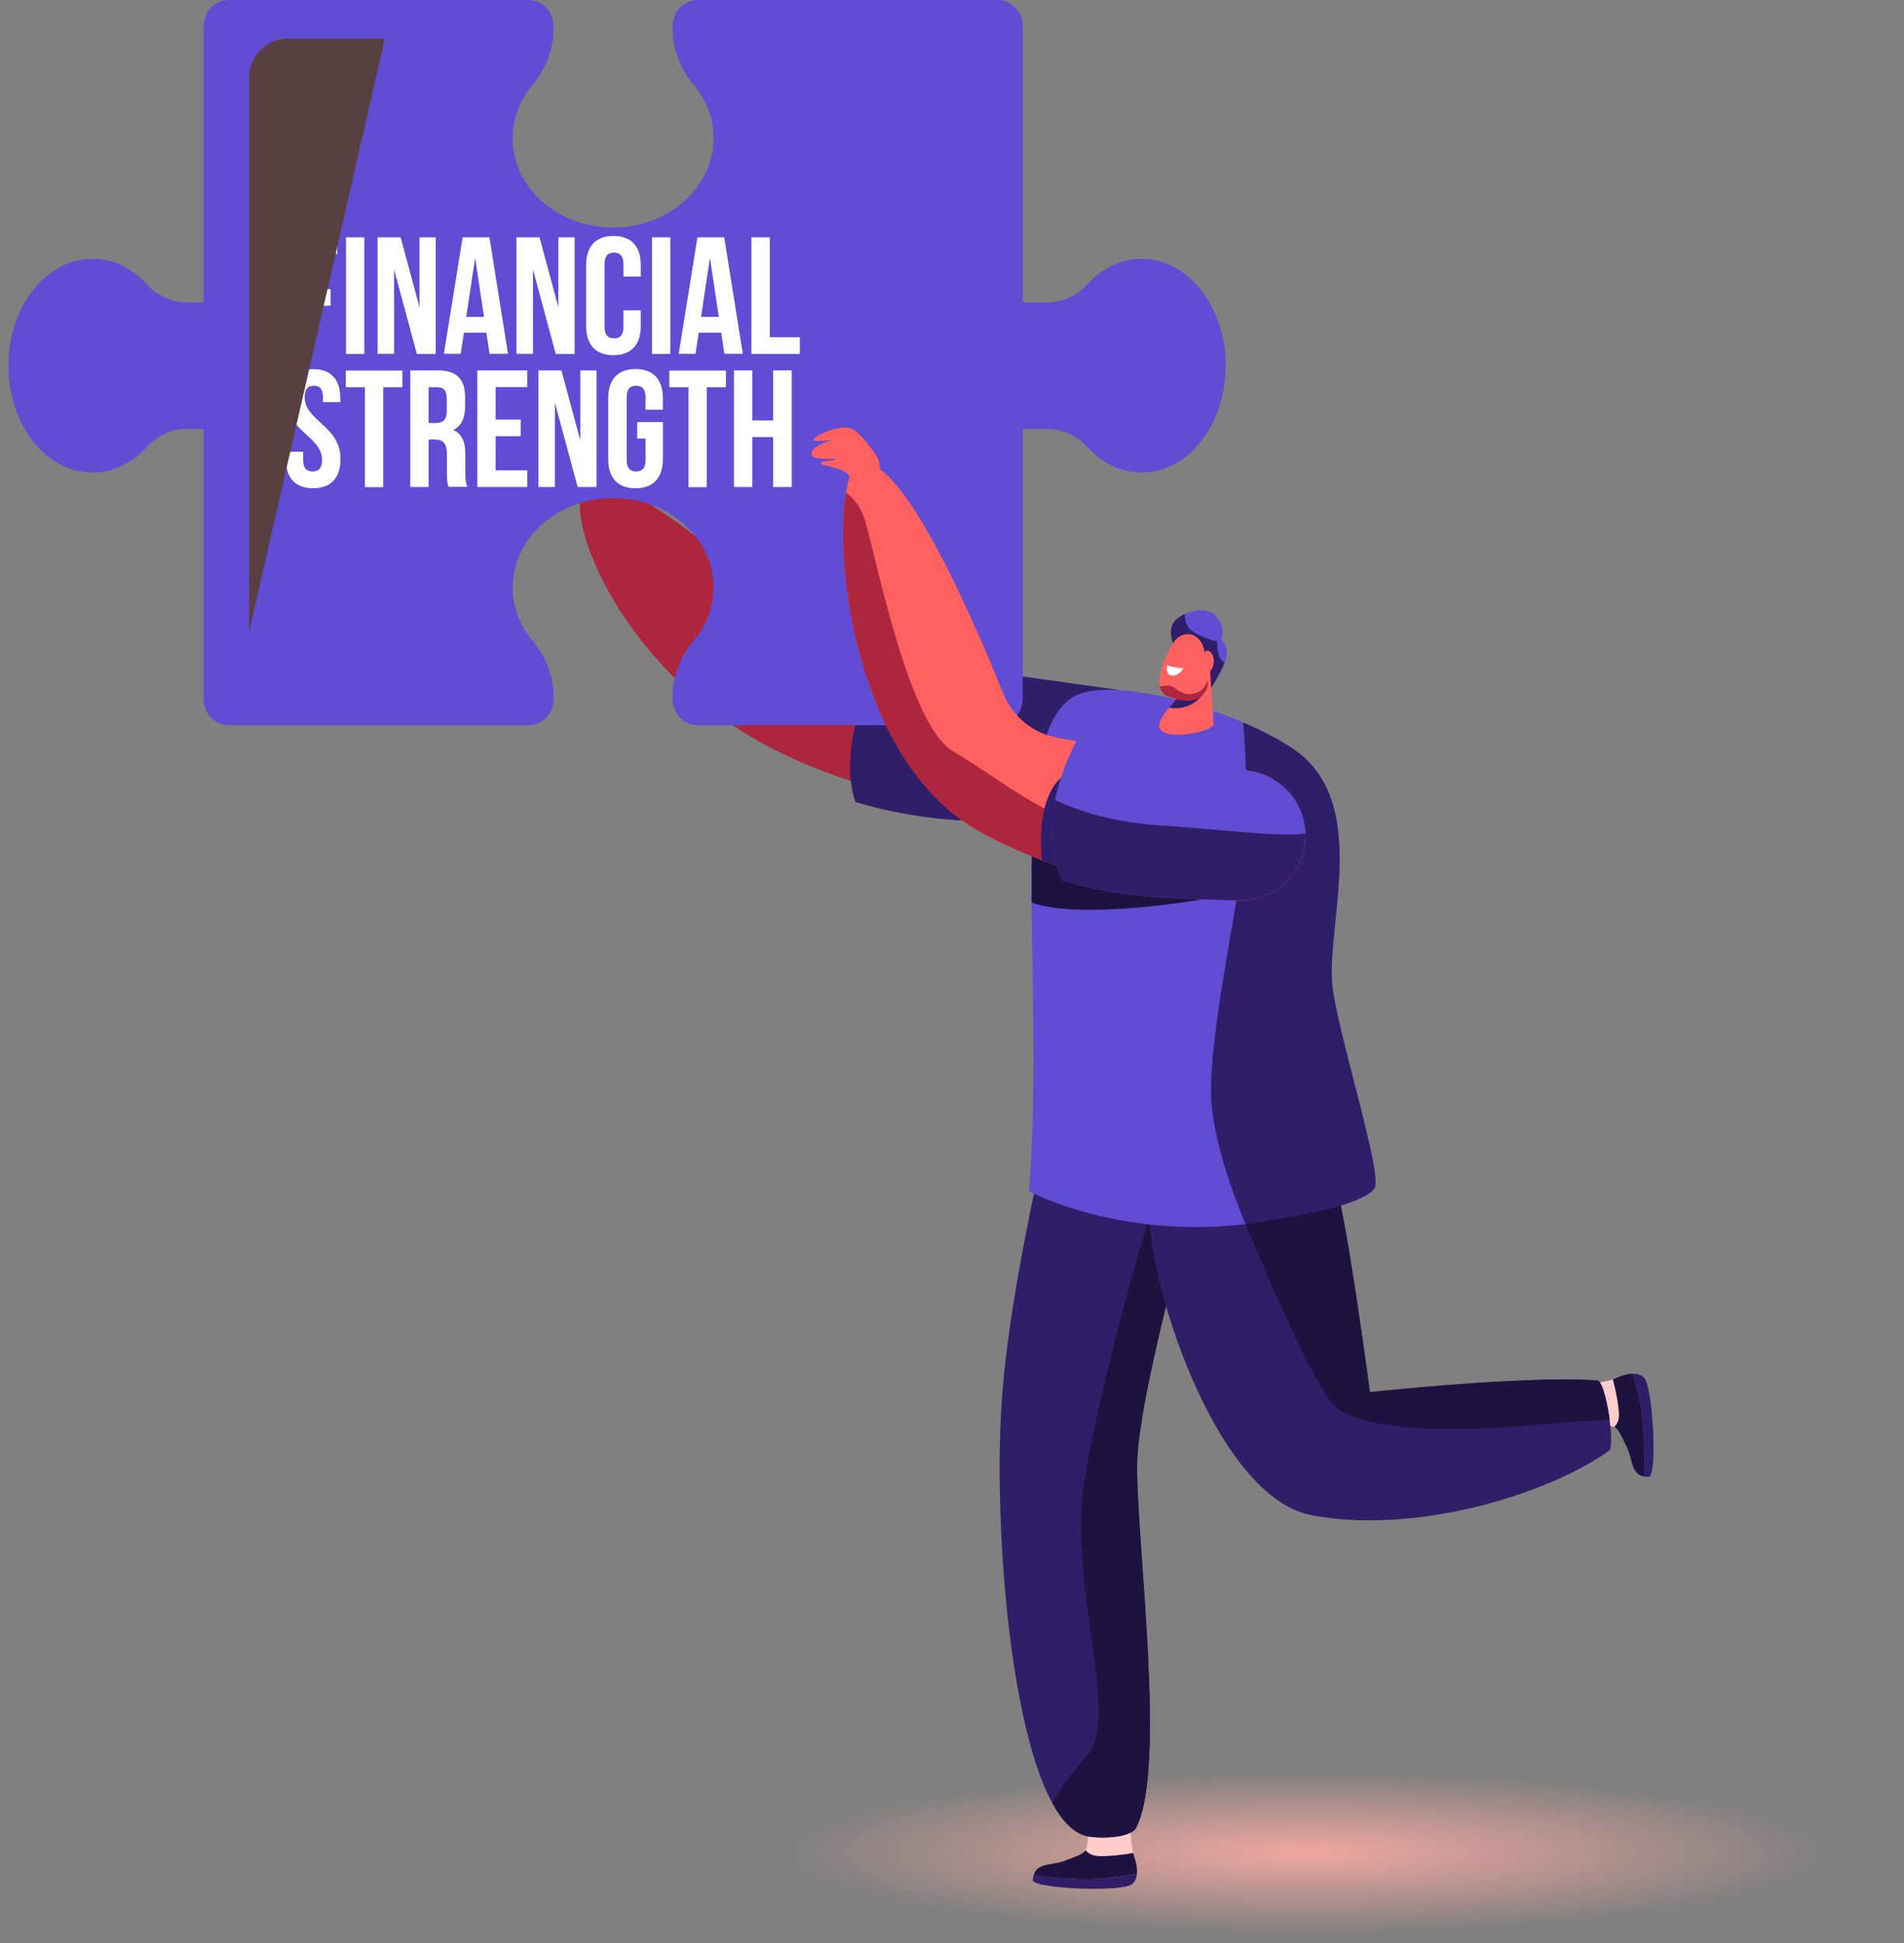 <?xml version="1.0" encoding="UTF-8"?>
<svg xmlns="http://www.w3.org/2000/svg" width="98" height="100" viewBox="0 0 98 100" fill="none">
  <rect x="0" y="0" width="98" height="100" fill="#808080" stroke="none"/>
  <ellipse cx="67.22" cy="95.357" rx="30.357" ry="4.643" fill="url(#paint0_radial_3495_7760)"></ellipse>
  <path d="M55.96 35.601L42.388 33.294C42.388 33.294 32.234 23.491 30.189 24.989C28.787 26.017 31.62 34.179 39.389 38.336C47.158 42.492 55.96 41.801 55.96 41.801V35.601Z" fill="#AD263D"></path>
  <path d="M45.46 33.816C44.607 35.192 43.133 38.627 44.029 41.275C50.157 43.134 55.962 41.801 55.962 41.801L57.503 35.496L45.46 33.816Z" fill="#311E69"></path>
  <path d="M80.891 73.548C80.891 73.548 82.602 73.225 83.084 73.445C83.219 73.315 83.345 73.102 83.331 72.758C83.316 72.367 83.19 71.623 83.012 70.989C82.344 71.212 81.129 71.323 80.746 71.374L80.889 73.548H80.891Z" fill="#FFCCCC"></path>
  <path d="M84.516 72.827C84.67 73.998 84.653 75.329 84.63 75.991C84.701 76.003 84.778 76.01 84.869 76.007C85.294 75.99 85.103 71.677 84.665 70.968C84.547 70.778 84.318 70.698 84.047 70.701C84.214 71.249 84.407 72.005 84.516 72.828V72.827Z" fill="#311E69"></path>
  <path d="M84.516 72.827C84.408 72.003 84.214 71.247 84.047 70.699C83.79 70.702 83.496 70.779 83.221 70.91C83.162 70.938 83.091 70.964 83.016 70.99C83.193 71.625 83.319 72.368 83.335 72.76C83.349 73.103 83.222 73.317 83.088 73.446C83.098 73.451 83.11 73.456 83.119 73.461C83.309 73.57 83.46 73.905 83.676 74.365C84.05 75.025 83.909 75.873 84.63 75.992C84.653 75.332 84.67 74 84.516 72.828V72.827Z" fill="#1E1240"></path>
  <path d="M55.965 93.025C55.965 93.025 56.133 94.758 55.871 95.219C55.989 95.365 56.189 95.51 56.533 95.527C56.925 95.546 57.675 95.488 58.323 95.368C58.16 94.682 58.159 93.463 58.143 93.076L55.965 93.023V93.025Z" fill="#FFCCCC"></path>
  <path d="M56.358 96.698C55.178 96.747 53.853 96.609 53.196 96.528C53.178 96.597 53.164 96.674 53.16 96.764C53.14 97.189 57.451 97.387 58.196 97.013C58.396 96.914 58.497 96.693 58.518 96.423C57.957 96.539 57.186 96.665 56.357 96.698H56.358Z" fill="#311E69"></path>
  <path d="M56.358 96.698C57.188 96.665 57.958 96.539 58.519 96.423C58.54 96.167 58.489 95.867 58.385 95.581C58.361 95.519 58.342 95.447 58.324 95.369C57.676 95.49 56.926 95.548 56.534 95.528C56.19 95.511 55.99 95.365 55.872 95.221C55.866 95.231 55.861 95.241 55.854 95.25C55.729 95.43 55.382 95.55 54.905 95.725C54.214 96.038 53.382 95.82 53.199 96.529C53.856 96.61 55.179 96.749 56.361 96.699L56.358 96.698Z" fill="#1E1240"></path>
  <path d="M55.666 51.266C55.666 51.266 52.057 64.306 51.55 72.268C51.077 79.701 52.317 93.505 55.873 94.481C56.446 94.639 58.192 94.638 58.489 94.046C60.038 90.968 58.525 79.626 58.525 75.516C58.525 70.165 64.404 53.526 62.289 52.096C60.176 50.665 55.665 51.266 55.665 51.266H55.666Z" fill="#311E69"></path>
  <path d="M59.696 61.27C59.413 61.27 56.791 70.485 55.843 76.005C54.896 81.525 57.711 88.345 55.962 90.33C55.124 91.28 54.543 92.149 54.164 92.796C54.66 93.704 55.229 94.305 55.874 94.482C56.447 94.639 58.193 94.638 58.49 94.046C60.038 90.969 58.526 79.627 58.526 75.516C58.526 72.864 59.97 67.442 61.168 62.47C60.472 61.662 59.807 61.269 59.695 61.269L59.696 61.27Z" fill="#1E1240"></path>
  <path d="M68.761 60.973C69.413 63.337 70.509 71.649 70.509 71.649C70.509 71.649 78.495 70.778 82.208 71.048C82.66 71.08 83.145 74.432 82.822 74.662C79.517 77.013 72.645 78.996 67.466 77.973C62.286 76.951 58.525 64.447 59.219 61.313C59.701 59.134 67.67 57.019 68.761 60.972V60.973Z" fill="#311E69"></path>
  <path d="M70.738 61.178C71.245 60.593 68.718 52.745 68.564 50.566C68.337 47.34 70.485 41.225 66.596 38.565C63.657 36.554 57.023 34.605 55.131 35.933C51.733 38.319 53.822 50.123 52.965 61.312C52.965 61.312 58.356 64.208 65.827 62.735C67.383 62.429 70.017 62.024 70.737 61.18L70.738 61.178Z" fill="#614CD4"></path>
  <path d="M82.209 71.049C78.495 70.778 70.511 71.65 70.511 71.65C70.511 71.65 69.413 63.337 68.762 60.973C68.227 59.033 66.034 58.556 63.883 58.83L64.109 63C64.109 63 67.316 70.824 68.609 72.269C69.905 73.714 75.099 73.703 78.968 73.344C80.32 73.219 81.668 73.135 82.849 73.078C82.722 72.114 82.46 71.067 82.209 71.049Z" fill="#1E1240"></path>
  <path d="M70.735 61.177C71.242 60.593 68.715 52.745 68.561 50.566C68.334 47.34 70.482 41.225 66.593 38.565C65.895 38.088 64.988 37.614 63.987 37.187C64.091 38.508 64.216 40.663 64.122 42.617C63.973 45.706 62.07 53.566 62.362 56.837C62.553 58.963 63.48 61.493 64.106 63.002C64.666 62.937 65.238 62.851 65.825 62.735C67.381 62.429 70.015 62.024 70.735 61.18V61.177Z" fill="#311E69"></path>
  <path d="M58.764 13.319C57.691 13.319 56.71 13.817 55.955 14.64C55.417 15.226 54.687 15.566 53.918 15.566H51.805V22.075H53.918C54.687 22.075 55.419 22.415 55.955 23C56.71 23.824 57.691 24.321 58.764 24.321C61.15 24.321 63.084 21.859 63.084 18.82C63.084 15.782 61.15 13.319 58.764 13.319Z" fill="#614CD4"></path>
  <path d="M34.614 1.379V1.404C34.614 2.492 34.999 3.538 35.686 4.345C36.339 5.114 36.726 6.074 36.726 7.111C36.726 9.65 34.411 11.709 31.556 11.709C28.701 11.709 26.386 9.651 26.386 7.111C26.386 6.074 26.774 5.114 27.427 4.345C28.112 3.538 28.498 2.492 28.498 1.404V1.379C28.498 0.618 27.918 0 27.202 0H11.769C11.053 0 10.473 0.618 10.473 1.379V35.944C10.473 36.705 11.053 37.323 11.769 37.323H27.202C27.918 37.323 28.498 36.705 28.498 35.944C28.498 34.855 28.113 33.81 27.427 33.002C26.774 32.233 26.386 31.274 26.386 30.236C26.386 27.697 28.701 25.638 31.556 25.638C34.411 25.638 36.726 27.696 36.726 30.236C36.726 31.274 36.339 32.233 35.686 33.002C35.001 33.81 34.614 34.855 34.614 35.944C34.614 36.705 35.195 37.323 35.911 37.323H51.343C52.059 37.323 52.64 36.705 52.64 35.944V1.379C52.64 0.618 52.059 0 51.343 0H35.911C35.195 0 34.614 0.618 34.614 1.379Z" fill="#614CD4"></path>
  <g clip-path="url(#clip0_3495_7760)">
    <path d="M15.802 14.879H17.017V15.736H15.802V18.214H14.859V12.214H17.352V13.072H15.802V14.879Z" fill="white"></path>
    <path d="M17.809 12.214H18.752V18.214H17.809V12.214Z" fill="white"></path>
    <path d="M20.284 13.864V18.207H19.434V12.214H20.619L21.591 15.807V12.214H22.427V18.214H21.455L20.284 13.871V13.864Z" fill="white"></path>
    <path d="M26.148 18.207H25.198L25.033 17.122H23.876L23.712 18.207H22.848L23.812 12.214H25.191L26.148 18.214V18.207ZM24.005 16.307H24.912L24.455 13.271L23.998 16.307H24.005Z" fill="white"></path>
    <path d="M27.432 13.864V18.207H26.582V12.214H27.768L28.739 15.807V12.214H29.575V18.214H28.604L27.432 13.871V13.864Z" fill="white"></path>
    <path d="M32.982 15.972V16.772C32.982 17.729 32.504 18.279 31.575 18.279C30.646 18.279 30.168 17.729 30.168 16.772V13.65C30.168 12.693 30.646 12.143 31.575 12.143C32.504 12.143 32.982 12.693 32.982 13.65V14.236H32.089V13.593C32.089 13.165 31.904 13 31.604 13C31.304 13 31.118 13.165 31.118 13.593V16.829C31.118 17.257 31.304 17.415 31.604 17.415C31.904 17.415 32.089 17.257 32.089 16.829V15.972H32.982Z" fill="white"></path>
    <path d="M33.559 12.214H34.502V18.214H33.559V12.214Z" fill="white"></path>
    <path d="M38.234 18.207H37.284L37.119 17.122H35.962L35.798 18.207H34.934L35.898 12.214H37.276L38.234 18.214V18.207ZM36.091 16.307H36.998L36.541 13.271L36.084 16.307H36.091Z" fill="white"></path>
    <path d="M38.676 12.214H39.619V17.357H41.169V18.214H38.676V12.214Z" fill="white"></path>
    <path d="M16.132 19C17.047 19 17.518 19.55 17.518 20.507V20.693H16.625V20.443C16.625 20.014 16.454 19.85 16.154 19.85C15.854 19.85 15.682 20.014 15.682 20.443C15.682 21.679 17.525 21.907 17.525 23.621C17.525 24.579 17.047 25.129 16.118 25.129C15.19 25.129 14.711 24.579 14.711 23.621V23.25H15.604V23.679C15.604 24.107 15.79 24.264 16.09 24.264C16.39 24.264 16.575 24.107 16.575 23.679C16.59 22.45 14.747 22.221 14.747 20.507C14.747 19.55 15.218 19 16.132 19Z" fill="white"></path>
    <path d="M17.797 19.072H20.711V19.929H19.725V25.072H18.783V19.929H17.797V19.072Z" fill="white"></path>
    <path d="M23.089 25.064C23.039 24.907 23.003 24.814 23.003 24.329V23.386C23.003 22.829 22.817 22.622 22.389 22.622H22.06V25.064H21.117V19.064H22.539C23.517 19.064 23.939 19.522 23.939 20.443V20.915C23.939 21.529 23.739 21.936 23.324 22.129C23.796 22.329 23.953 22.779 23.953 23.407V24.329C23.953 24.622 23.96 24.836 24.053 25.057H23.096L23.089 25.064ZM22.06 19.929V21.772H22.431C22.782 21.772 22.996 21.614 22.996 21.136V20.543C22.996 20.114 22.853 19.929 22.517 19.929H22.06Z" fill="white"></path>
    <path d="M25.509 21.593H26.802V22.45H25.509V24.207H27.138V25.064H24.566V19.064H27.138V19.922H25.509V21.593Z" fill="white"></path>
    <path d="M28.561 20.722V25.064H27.711V19.064H28.897L29.868 22.657V19.064H30.704V25.064H29.732L28.561 20.722Z" fill="white"></path>
    <path d="M32.797 21.722H34.119V23.622C34.119 24.579 33.64 25.129 32.712 25.129C31.783 25.129 31.305 24.579 31.305 23.622V20.5C31.305 19.543 31.783 18.993 32.712 18.993C33.64 18.993 34.119 19.543 34.119 20.5V21.086H33.226V20.443C33.226 20.015 33.04 19.85 32.74 19.85C32.44 19.85 32.255 20.015 32.255 20.443V23.679C32.255 24.107 32.44 24.265 32.74 24.265C33.04 24.265 33.226 24.107 33.226 23.679V22.572H32.797V21.715V21.722Z" fill="white"></path>
    <path d="M34.449 19.072H37.364V19.929H36.378V25.072H35.435V19.929H34.449V19.072Z" fill="white"></path>
    <path d="M38.72 25.064H37.777V19.064H38.72V21.636H39.792V19.064H40.749V25.064H39.792V22.493H38.72V25.064Z" fill="white"></path>
  </g>
  <path d="M4.754 13.319C5.827 13.319 6.808 13.817 7.563 14.64C8.101 15.226 8.831 15.566 9.6 15.566H11.713V22.075H9.6C8.831 22.075 8.1 22.415 7.563 23C6.808 23.824 5.827 24.321 4.754 24.321C2.369 24.321 0.434 21.859 0.434 18.82C0.434 15.782 2.369 13.319 4.754 13.319Z" fill="#614CD4"></path>
  <g style="mix-blend-mode:color-dodge">
    <path d="M19.812 1.985H14.83C13.723 1.985 12.824 2.883 12.824 3.991V32.491L19.812 1.984V1.985Z" fill="#594040"></path>
  </g>
  <path d="M51.55 42.257L45.656 37.438C45.656 37.438 46.209 39.953 47.322 42C48.858 42.222 50.299 42.281 51.55 42.257Z" fill="#311E69"></path>
  <path d="M45.176 23.568C45.176 23.568 44.314 22.195 43.762 22.039C43.21 21.884 42.144 22.315 41.907 22.562C41.671 22.809 42.856 22.647 42.856 22.647C42.856 22.647 41.893 22.867 41.767 23.309C41.639 23.751 42.942 23.553 42.998 23.639C43.055 23.724 42.22 23.681 42.235 23.837C42.249 23.992 43.395 24.034 43.664 24.445C43.933 24.856 44.935 25.012 45.178 24.559C45.419 24.105 45.178 23.568 45.178 23.568H45.176Z" fill="#FF6161"></path>
  <path d="M53.12 43.43C53.094 44.381 53.089 45.394 53.097 46.457C55.748 47.378 61.882 46.284 61.882 46.284C60.55 45.552 55.014 43.964 53.12 43.431V43.43Z" fill="#1E1240"></path>
  <path d="M64.393 39.694L54.455 37.974C53.188 37.754 52.126 36.899 51.645 35.706C50.037 31.72 46.229 22.962 44.169 23.896C42.587 24.615 42.844 38.746 50.613 42.904C55.303 45.413 60.367 46.156 63.647 46.35C65.569 46.463 67.185 44.925 67.185 43.001C67.185 41.366 66.005 39.968 64.393 39.694Z" fill="#FF6161"></path>
  <path d="M57.29 42.933C53.741 42.16 51.39 40.025 49.049 38.663C46.71 37.299 45.028 28.305 44.483 26.668C44.273 26.039 43.908 25.624 43.539 25.349C42.895 29.199 44.182 39.464 50.609 42.904C55.298 45.412 60.363 46.156 63.643 46.349C65.37 46.452 66.846 45.22 67.129 43.573C64.713 43.035 60.131 43.551 57.29 42.933Z" fill="#AD263D"></path>
  <path d="M54.595 40.048C54.595 40.048 53.318 40.944 53.626 44.27C54.546 44.621 55.463 44.917 56.362 45.164L54.597 40.048H54.595Z" fill="#311E69"></path>
  <path d="M64.392 39.694L55.572 37.845C54.898 38.949 53.264 42.618 54.684 45.296C57.956 46.365 61.372 46.216 63.647 46.351C65.569 46.465 67.184 44.926 67.184 43.002C67.184 41.367 66.004 39.97 64.392 39.696V39.694Z" fill="#614CD4"></path>
  <path d="M67.183 43.001C67.183 42.967 67.179 42.935 67.179 42.901C65.814 43.087 63.37 42.728 59.66 42.478C57.131 42.308 55.37 41.671 54.299 41.174C54.002 42.458 53.987 43.986 54.683 45.295C57.954 46.364 61.37 46.215 63.645 46.35C65.567 46.463 67.183 44.925 67.183 43.001Z" fill="#311E69"></path>
  <path d="M60.376 33.102C60.376 33.102 60.048 32.334 60.543 31.883C61.038 31.432 62.172 31.137 62.648 31.781C63.125 32.425 62.848 32.91 62.848 32.91C62.848 32.91 63.227 33.249 63.127 33.791C63.026 34.333 62.341 35.399 62.341 35.399C62.341 35.399 60.297 34.042 60.375 33.101L60.376 33.102Z" fill="#614CD4"></path>
  <path d="M60.542 31.883C60.661 31.774 60.818 31.675 60.994 31.595C60.976 31.829 61.007 32.288 61.481 32.562C62.137 32.94 62.657 33 62.657 33C62.657 33 62.565 33.828 63.032 34.1C62.815 34.659 62.342 35.399 62.342 35.399C62.342 35.399 60.299 34.041 60.376 33.1C60.376 33.1 60.048 32.333 60.543 31.882L60.542 31.883Z" fill="#311E69"></path>
  <path d="M62.283 34.484L62.469 37.287C62.376 37.651 60.16 38.135 59.711 37.525C59.579 37.347 59.718 37.012 59.976 36.679L61.458 34.881L62.283 34.484Z" fill="#FF6161"></path>
  <path d="M61.16 35.242C61.577 35.278 62.15 35.32 62.15 35.32C62.15 35.32 61.945 35.945 61.262 36.276C60.9 36.451 60.524 36.48 60.191 36.417L61.16 35.243V35.242Z" fill="#311E69"></path>
  <path d="M61.99 33.499L62.177 35.047C62.198 35.562 61.806 36.001 61.293 36.036C60.882 36.065 60.63 36.014 60.143 35.855C59.737 35.722 59.604 35.281 59.711 34.736C59.852 34.029 60.182 33.419 60.377 33.101C60.822 32.378 61.795 32.497 61.99 33.498V33.499Z" fill="#FF6161"></path>
  <path d="M60.911 34.384C60.911 34.384 60.55 34.401 60.076 34.245C60.076 34.245 59.999 34.559 60.17 34.707C60.34 34.856 60.721 34.74 60.911 34.386V34.384Z" fill="white"></path>
  <path d="M60.122 35.289C60.605 35.289 60.819 36.063 61.778 35.559C61.956 35.465 62.097 35.182 62.174 35.013L62.178 35.046C62.199 35.561 61.807 36 61.294 36.035C60.883 36.063 60.631 36.013 60.144 35.854C59.897 35.773 59.751 35.576 59.699 35.313C59.779 35.342 59.974 35.288 60.123 35.288L60.122 35.289Z" fill="#AD263D"></path>
  <path d="M61.833 34.078C61.872 33.989 61.896 33.896 61.914 33.801C61.95 33.622 62.046 33.362 62.287 33.547C62.637 33.816 62.469 34.692 62.009 34.677C61.667 34.665 61.736 34.302 61.833 34.078Z" fill="#FF6161"></path>
  <defs>
    <radialGradient id="paint0_radial_3495_7760" cx="0" cy="0" r="1" gradientUnits="userSpaceOnUse" gradientTransform="translate(67.22 95.357) scale(30.357 4.643)">
      <stop stop-color="#F0A7A0"></stop>
      <stop offset="0.89" stop-color="#F0A7A0" stop-opacity="0"></stop>
    </radialGradient>
    <clipPath id="clip0_3495_7760">
      <rect width="27.857" height="13.571" fill="white" transform="translate(14.004 12.143)"></rect>
    </clipPath>
  </defs>
</svg>
